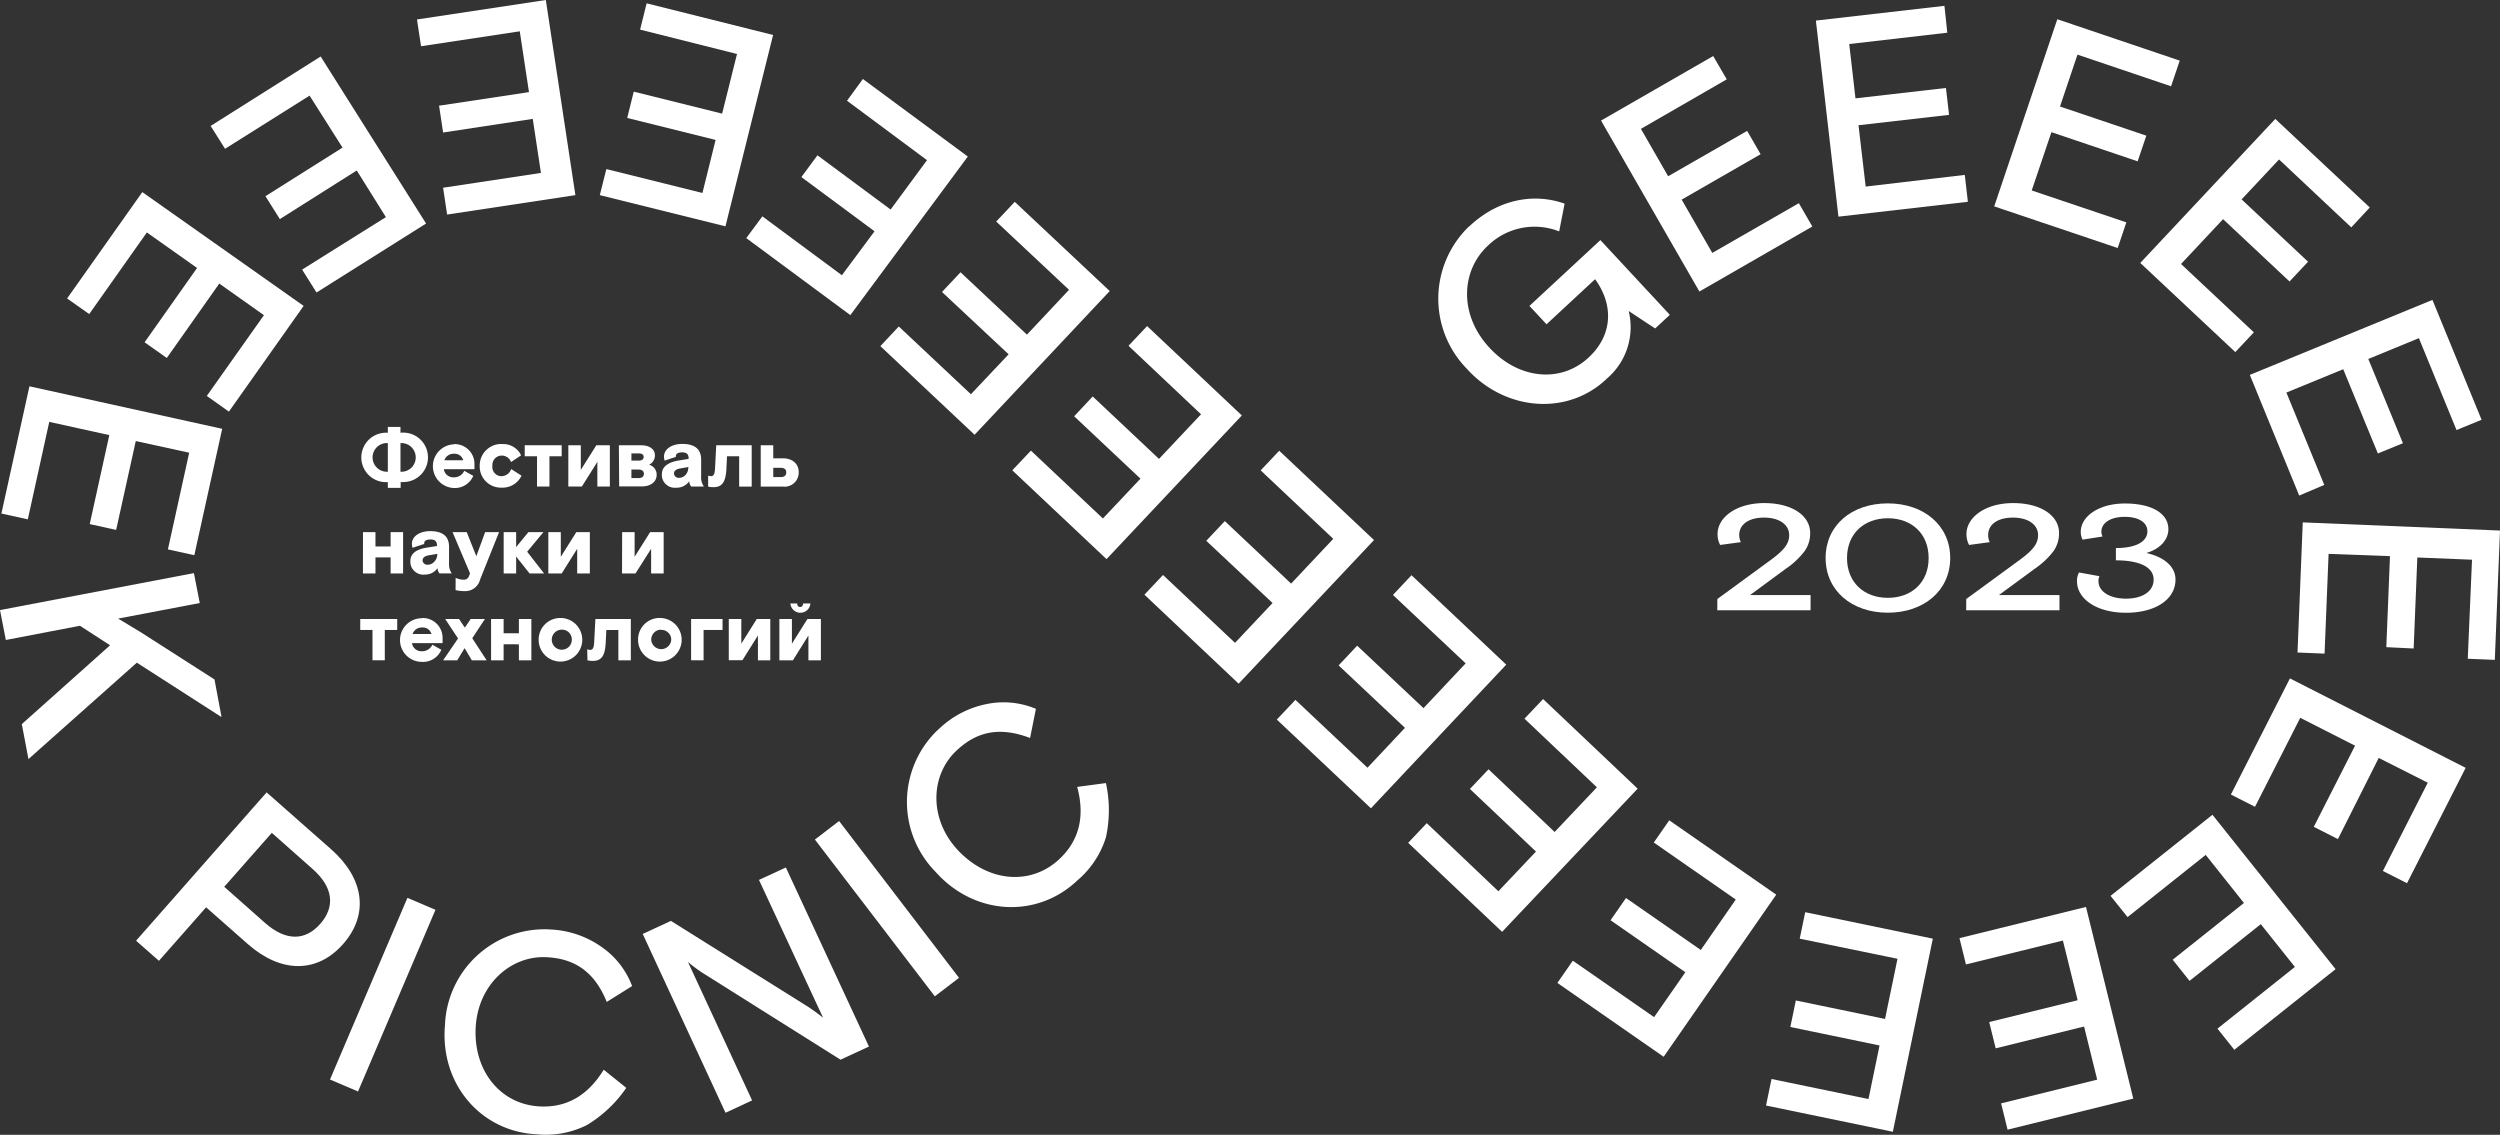 <?xml version="1.0" encoding="UTF-8"?> <svg xmlns="http://www.w3.org/2000/svg" id="Слой_1" data-name="Слой 1" viewBox="0 0 428.8 194.64"><rect x="0" y="0" width="428.8" height="194.64" fill="#333333" stroke="none"/> <defs> <style>.cls-1{fill:#fff;}</style> </defs> <path class="cls-1" d="M252.14,38.71c4.78-4.45,10.82-5.69,16.22-3.78l-.93,4.76a11.48,11.48,0,0,0-12.2,2.42c-4.68,4.34-5,11.89.24,17.53,5,5.42,12.23,6.13,17,1.69,4.26-3.95,4.25-9.15,1.12-13.44l-8.33,7.73-2.93-3.15L274.5,41.18,286.41,54l-2.52,2.34-4.54-3a11.58,11.58,0,0,1-3.71,11.57c-6.64,6.43-17.43,5.68-24.07-1.68a17.21,17.21,0,0,1,.33-24.33Z" transform="translate(0 0)"></path> <path class="cls-1" d="M274.61,20.68,293.85,9.61l2.32,4L281.45,22.1l4.67,8.13,13.55-7.78,2.31,4-13.54,7.79,5.25,9.14,14.85-8.53,2.31,4L291.48,50Z" transform="translate(0 0)"></path> <path class="cls-1" d="M311.46,3.53,333.51,1,334,5.61,317.18,7.55l1.07,9.32,15.52-1.78.53,4.61-15.53,1.78L320,32,337,30l.53,4.61-22.2,2.55Z" transform="translate(0 0)"></path> <path class="cls-1" d="M352.87,3.3l21,7.1-1.49,4.4L356.33,9.37l-3,8.9,14.81,5-1.49,4.4-14.79-5-3.38,10,16.23,5.47-1.48,4.4-21.18-7.14Z" transform="translate(0 0)"></path> <path class="cls-1" d="M390.26,20.4l16.2,15.19L403.29,39,390.9,27.35l-6.42,6.85,11.4,10.69-3.18,3.39L381.3,37.59l-7.21,7.69L386.58,57l-3.18,3.39L367.1,45.1Z" transform="translate(0 0)"></path> <path class="cls-1" d="M417.21,51.44,425.64,72l-4.3,1.76L414.89,58l-8.68,3.57,5.94,14.45-4.3,1.76-5.94-14.45-9.75,4,6.5,15.84L394.36,85,385.89,64.3Z" transform="translate(0 0)"></path> <path class="cls-1" d="M428.8,91l-.89,22.18-4.64-.19L424,96l-9.38-.38-.63,15.61L409.3,111l.63-15.61L399.4,95l-.69,17.11-4.64-.19.9-22.32Z" transform="translate(0 0)"></path> <path class="cls-1" d="M422.91,131.7l-10.06,19.79-4.14-2.1,7.7-15.14L408,130,401,143.92l-4.14-2.1,7.08-13.92-9.4-4.78-7.76,15.26-4.14-2.1,10.13-19.92Z" transform="translate(0 0)"></path> <path class="cls-1" d="M400.6,166.23l-17.37,13.83-2.89-3.63,13.28-10.58-5.85-7.34-12.22,9.73-2.89-3.63,12.22-9.73-6.56-8.25-13.4,10.67L362,153.66l17.48-13.91Z" transform="translate(0 0)"></path> <path class="cls-1" d="M365.9,188.43l-21.56,5.33-1.11-4.51,16.48-4.07-2.25-9.11-15.16,3.74-1.11-4.51,15.17-3.74-2.53-10.24-16.63,4.1-1.11-4.51,21.7-5.35Z" transform="translate(0 0)"></path> <path class="cls-1" d="M324.66,194.12l-21.75-4.5.94-4.55,16.63,3.44,1.9-9.19-15.3-3.17.94-4.55,15.3,3.17,2.14-10.32L308.69,161l.94-4.54L331.52,161Z" transform="translate(0 0)"></path> <path class="cls-1" d="M285.35,181.26l-18.23-12.67,2.65-3.81,13.94,9.68,5.36-7.7-12.83-8.92,2.65-3.81,12.83,8.91,6-8.65-14.06-9.78,2.65-3.81,18.35,12.75Z" transform="translate(0 0)"></path> <path class="cls-1" d="M257.64,159.83l-16.11-15.27,3.19-3.37L257,152.87l6.45-6.81-11.33-10.74,3.19-3.37,11.34,10.75,7.25-7.66-12.42-11.77,3.19-3.37,16.22,15.37Z" transform="translate(0 0)"></path> <path class="cls-1" d="M235.14,138.64,219,123.42l3.19-3.38,12.36,11.64,6.43-6.84-11.38-10.71,3.18-3.38,11.38,10.71,7.23-7.68-12.47-11.73,3.18-3.39L258.35,114Z" transform="translate(0 0)"></path> <path class="cls-1" d="M212.45,117.26,196.29,102l3.19-3.38,12.35,11.64,6.44-6.83L206.9,92.76l3.18-3.38,11.37,10.72,7.23-7.68L216.23,80.68l3.18-3.37,16.26,15.32Z" transform="translate(0 0)"></path> <path class="cls-1" d="M189.79,95.9,173.63,80.67l3.19-3.38,12.35,11.64,6.44-6.83L184.24,71.4,187.42,68l11.37,10.71L206,71.06,193.56,59.31l3.19-3.38L213,71.26Z" transform="translate(0 0)"></path> <path class="cls-1" d="M167.16,74.57,151,59.37,154.16,56l12.37,11.62L173,60.77,161.57,50.08l3.18-3.38,11.39,10.7,7.22-7.69L170.87,38l3.18-3.38,16.29,15.3Z" transform="translate(0 0)"></path> <path class="cls-1" d="M145.85,54.05,128,40.84l2.76-3.73,13.64,10.1L150,39.67l-12.55-9.3,2.76-3.73,12.55,9.3L159,27.47,145.28,17.28,148,13.55l18,13.3Z" transform="translate(0 0)"></path> <path class="cls-1" d="M124.43,38.82l-21.55-5.35L104,29l16.48,4.1L122.74,24l-15.16-3.77,1.12-4.51,15.16,3.77,2.55-10.23L109.79,5.08,110.91.57,132.6,6Z" transform="translate(0 0)"></path> <path class="cls-1" d="M98.69,33.47l-22,3.33-.69-4.6,16.78-2.54-1.4-9.27L76,22.73l-.69-4.6L90.73,15.8,89.15,5.37,72.22,7.93l-.7-4.59L93.62,0Z" transform="translate(0 0)"></path> <path class="cls-1" d="M73.08,38.34,54.29,50.17l-2.47-3.93,14.37-9-5-8L48,37.58l-2.47-3.93,13.22-8.33L53.1,16.4,38.6,25.52,36.13,21.6,55,9.69Z" transform="translate(0 0)"></path> <path class="cls-1" d="M52.08,52.47,39.26,70.6l-3.79-2.69,9.8-13.85-7.66-5.42-9,12.76L24.8,58.71l9-12.75-8.61-6.09-9.89,14-3.79-2.68,12.9-18.24Z" transform="translate(0 0)"></path> <path class="cls-1" d="M38.11,73.55,33.33,95.23l-4.53-1,3.65-16.58-9.16-2L19.92,90.89l-4.53-1,3.36-15.26L8.45,72.36,4.77,89.08l-4.53-1L5.05,66.26Z" transform="translate(0 0)"></path> <path class="cls-1" d="M33.26,98.3l1,5.13-14,2.67L24,108.35l12.79,8.19L38,123l-14.53-9.34L4.88,130.2l-1.14-6,15.14-13.52-5.17-3.35L1,109.77l-1-5.13Z" transform="translate(0 0)"></path> <path class="cls-1" d="M45.73,135.91l11.07,9.76c5.66,5,6.53,11.17,2.05,16.25s-10.69,5-16.35,0l-7.15-6.3-8.09,9.18-3.92-3.45Zm-.27,22.39c3.59,3.17,6.91,3.07,9.47.16s2.28-6.24-1.31-9.41l-7-6.2-8.16,9.25Z" transform="translate(0 0)"></path> <path class="cls-1" d="M69.88,154l4.81,2.05L61.41,187.21l-4.81-2.05Z" transform="translate(0 0)"></path> <path class="cls-1" d="M94.53,159.43a16.51,16.51,0,0,1,8.67,3,14.27,14.27,0,0,1,5.22,6.7l-4.35,2.72c-2-4.94-5.23-7.33-10-7.65-6.31-.51-12.08,4.58-12.48,12s4.17,13.12,10.78,13.56c4.69.31,8.41-1.77,11.18-6.28l3.87,3.11a21.86,21.86,0,0,1-6.77,6.39A15.82,15.82,0,0,1,92,194.55c-9.52-.48-16.54-8.61-15.68-18.68A17.09,17.09,0,0,1,94,159.4h0Z" transform="translate(0 0)"></path> <path class="cls-1" d="M110.24,160.19l4.83-2.24,23.67,14.82c1.25.86,2.08,1.49,2.44,1.8l-11-23.65,4.61-2.13,14.25,30.71-4.87,2.26-23.71-14.92A26.58,26.58,0,0,1,118,165l11,23.74-4.56,2.12Z" transform="translate(0 0)"></path> <path class="cls-1" d="M139.77,144l4.15-3.18,20.57,26.9-4.15,3.17Z" transform="translate(0 0)"></path> <path class="cls-1" d="M161.08,125a16.42,16.42,0,0,1,8.14-4.24,14.34,14.34,0,0,1,8.46.82l-1,5c-5-1.9-8.92-1.24-12.44,2-4.72,4.23-5,11.92.14,17.33s12.39,6,17.26,1.5c3.44-3.19,4.5-7.32,3.12-12.44l4.93-.66a21.81,21.81,0,0,1,0,9.31A15.83,15.83,0,0,1,184.8,151c-6.9,6.57-17.63,6.08-24.35-1.48a17.08,17.08,0,0,1,.22-24.15h0Z" transform="translate(0 0)"></path> <path class="cls-1" d="M294.56,102.74,303.78,96c2.23-1.65,3.1-2.75,3.1-4.22,0-1.78-1.69-3-4.3-3s-4.27,1.15-4.27,3a2.86,2.86,0,0,0,.28,1.21l-3.55.48a3.8,3.8,0,0,1-.44-1.9c0-2.78,3.16-5.28,8-5.28s7.88,2.19,7.88,5.13a5.27,5.27,0,0,1-.93,3.08,13.77,13.77,0,0,1-3.34,3.12l-6.05,4.45h10.39v2.6h-16Z" transform="translate(0 0)"></path> <path class="cls-1" d="M323.8,86.34c6.19,0,10.7,3.79,10.7,9.37s-4.51,9.38-10.7,9.38-10.67-3.79-10.67-9.38S317.57,86.34,323.8,86.34Zm0,2.55c-4.06,0-7,2.63-7,6.82s2.92,6.83,7,6.83,7-2.63,7-6.83S327.86,88.89,323.8,88.89Z" transform="translate(0 0)"></path> <path class="cls-1" d="M337.25,102.74,346.47,96c2.24-1.65,3.1-2.75,3.1-4.22,0-1.78-1.68-3-4.3-3s-4.26,1.15-4.26,3a2.85,2.85,0,0,0,.27,1.21l-3.54.48a3.91,3.91,0,0,1-.45-1.9c0-2.78,3.17-5.28,8-5.28s7.88,2.19,7.88,5.13a5.34,5.34,0,0,1-.93,3.08,13.77,13.77,0,0,1-3.34,3.12l-6.05,4.45h10.39v2.6h-16Z" transform="translate(0 0)"></path> <path class="cls-1" d="M356.59,98.19l3.51.64a1.93,1.93,0,0,0-.17.85c0,1.77,1.92,3,4.71,3s4.75-1.21,4.75-3.27c0-2.24-2.62-3.3-6.47-3.3V94c3.54,0,5.4-1.15,5.4-2.88,0-1.52-1.51-2.47-3.89-2.47s-4,1-4,2.55a1.67,1.67,0,0,0,.21.82l-3.44.54a3.1,3.1,0,0,1-.31-1.34c0-2.62,3.06-4.86,7.57-4.86,4.78,0,7.46,1.8,7.46,4.4,0,1.83-1.44,3.4-3.78,4.09,2.89.65,5,2.22,5,4.56,0,3.47-3.54,5.69-8.46,5.69-5.27,0-8.43-2.52-8.43-5.36A3,3,0,0,1,356.59,98.19Z" transform="translate(0 0)"></path> <path class="cls-1" d="M66.52,82.69a4.24,4.24,0,0,1-.61-8.46,3.11,3.11,0,0,1,.61,0v-1h2.17v1a4.24,4.24,0,1,1,.64,8.45h0c-.2,0-.41,0-.61,0v1H66.52Zm0-6.69a2.46,2.46,0,1,0,0,4.91Zm2.17,0v4.91a2.46,2.46,0,1,0,0-4.91Z" transform="translate(0 0)"></path> <path class="cls-1" d="M77.89,76.17a3.4,3.4,0,0,1,3.49,3.31h0v1H76.13a1.62,1.62,0,0,0,1.7,1.39,1.89,1.89,0,0,0,1.8-1.12l1.55.87a3.45,3.45,0,0,1-3.43,2.08,3.75,3.75,0,0,1,.14-7.49Zm1.56,2.77a1.51,1.51,0,0,0-1.6-1.11,1.65,1.65,0,0,0-1.63,1.11Z" transform="translate(0 0)"></path> <path class="cls-1" d="M86.08,76.17a3.39,3.39,0,0,1,3.3,1.93l-1.73,1.15a1.68,1.68,0,0,0-1.57-1.11,1.61,1.61,0,0,0-1.63,1.59h0a1.09,1.09,0,0,0,0,.18,1.59,1.59,0,0,0,1.4,1.76.66.66,0,0,0,.2,0,1.78,1.78,0,0,0,1.63-1.22l1.77,1.14a3.59,3.59,0,0,1-3.38,2.05,3.64,3.64,0,0,1-3.79-3.5v-.24a3.7,3.7,0,0,1,3.65-3.75h.14Z" transform="translate(0 0)"></path> <path class="cls-1" d="M92.11,78.26H90V76.37h6.34v1.89h-2.1v5.19H92.11Z" transform="translate(0 0)"></path> <path class="cls-1" d="M97.48,76.37h2.14V80.6l2.66-4.23h2.32v7.08h-2.14V79.22L99.8,83.45H97.48Z" transform="translate(0 0)"></path> <path class="cls-1" d="M106.15,76.37h3.79c1.5,0,2.39.7,2.39,1.73a1.75,1.75,0,0,1-1,1.61,1.76,1.76,0,0,1,1.3,1.72c0,1.2-1,2-2.53,2h-3.9ZM109.6,79c.51,0,.8-.23.8-.62s-.29-.61-.8-.61h-1.3V79ZM109.52,82c.59,0,.92-.26.92-.73s-.33-.73-.92-.73H108.3V82Z" transform="translate(0 0)"></path> <path class="cls-1" d="M116.31,79l1.8-.29v-.12c0-.69-.37-1-1.1-1s-1.08.24-1.08.64a.29.29,0,0,0,0,.13L114,79a2.37,2.37,0,0,1-.11-.69c0-1.3,1.37-2.17,3.12-2.17,2.16,0,3.25.9,3.25,2.69V81.7a2.78,2.78,0,0,0,.47,1.75h-2.17a1.39,1.39,0,0,1-.34-.91A2.59,2.59,0,0,1,116,83.65a2.23,2.23,0,0,1-2.48-2h0c0-.11,0-.21,0-.32C113.54,80,114.64,79.31,116.31,79Zm1.8,1.1-1.51.26c-.57.1-1,.38-1,.85a.79.79,0,0,0,.83.75h0a1.51,1.51,0,0,0,1.17-.52,1.78,1.78,0,0,0,.45-1.21Z" transform="translate(0 0)"></path> <path class="cls-1" d="M121.46,81.57a1.29,1.29,0,0,0,.48.1c.44,0,.66-.29.71-1.43l.2-3.87h6.08v7.09h-2.15v-5.2H124.7l-.11,2.18c-.12,2.33-.79,3.12-2.23,3.12a3.82,3.82,0,0,1-.9-.1Z" transform="translate(0 0)"></path> <path class="cls-1" d="M130.48,76.37h2.15v2.24h1.63c1.6,0,2.74.87,2.74,2.42a2.43,2.43,0,0,1-2.74,2.43h-3.78Zm3.46,5.46c.59,0,.92-.29.92-.8s-.33-.79-.92-.79h-1.31v1.59Z" transform="translate(0 0)"></path> <path class="cls-1" d="M62.26,91.27H64.4v2.46H67V91.27h2.14v7.09H67V95.61H64.4v2.75H62.25Z" transform="translate(0 0)"></path> <path class="cls-1" d="M73.15,93.94l1.8-.29v-.12c0-.69-.37-1-1.1-1s-1.09.24-1.09.64a.3.3,0,0,0,0,.13l-2,.66a2.37,2.37,0,0,1-.11-.69c0-1.3,1.37-2.17,3.13-2.17,2.16,0,3.24.9,3.24,2.68V96.6a2.78,2.78,0,0,0,.47,1.75H75.39a1.37,1.37,0,0,1-.34-.91,2.57,2.57,0,0,1-2.17,1.11,2.23,2.23,0,0,1-2.49-2,1.69,1.69,0,0,1,0-.32C70.37,94.93,71.47,94.21,73.15,93.94ZM75,95l-1.52.26c-.57.1-1,.38-1,.86a.79.79,0,0,0,.83.74h0a1.45,1.45,0,0,0,1.17-.51A1.83,1.83,0,0,0,75,95.17Z" transform="translate(0 0)"></path> <path class="cls-1" d="M78.15,99.11a3.23,3.23,0,0,0,1.4.32.9.9,0,0,0,.9-.64l.17-.45-3-7.07h2.43l1.65,4.13,1.51-4.13h2.39l-3.25,8.12a2.62,2.62,0,0,1-2.67,2,6.12,6.12,0,0,1-1.54-.18Z" transform="translate(0 0)"></path> <path class="cls-1" d="M86.39,91.27h2.14v2.56l2.1-2.56h2.58l-2.79,3.36,2.9,3.73H90.83l-2.3-2.9v2.9H86.39Z" transform="translate(0 0)"></path> <path class="cls-1" d="M94.05,91.27h2.14V95.5l2.66-4.23h2.32v7.09H99V94.13l-2.66,4.23H94.05Z" transform="translate(0 0)"></path> <path class="cls-1" d="M106.71,91.27h2.14V95.5l2.66-4.23h2.32v7.09h-2.15V94.13L109,98.36h-2.31Z" transform="translate(0 0)"></path> <path class="cls-1" d="M63.89,108.05h-2.1v-1.88h6.34v1.88H66v5.2H63.89Z" transform="translate(0 0)"></path> <path class="cls-1" d="M72.42,106a3.4,3.4,0,0,1,3.49,3.31h0v1H70.66a1.63,1.63,0,0,0,1.7,1.39,1.92,1.92,0,0,0,1.8-1.12l1.54.87a3.42,3.42,0,0,1-3.42,2.07,3.74,3.74,0,0,1,.14-7.48ZM74,108.74a1.52,1.52,0,0,0-1.6-1.11,1.64,1.64,0,0,0-1.63,1.11Z" transform="translate(0 0)"></path> <path class="cls-1" d="M78.56,109.51l-2.2-3.34h2.37l1,1.48,1-1.48h2.44L81,109.47l2.47,3.79H80.93l-1.24-2.09-1.27,2.09H76Z" transform="translate(0 0)"></path> <path class="cls-1" d="M84.23,106.17h2.15v2.45H89v-2.45h2.14v7.09H89v-2.75H86.38v2.75H84.23Z" transform="translate(0 0)"></path> <path class="cls-1" d="M96.32,106a3.74,3.74,0,1,1-3.93,3.74A3.7,3.7,0,0,1,96,106Zm0,2a1.72,1.72,0,1,0,1.76,1.71A1.68,1.68,0,0,0,96.44,108h-.12Z" transform="translate(0 0)"></path> <path class="cls-1" d="M100.72,111.37a1.64,1.64,0,0,0,.49.1c.44,0,.66-.29.71-1.43l.2-3.87h6.08v7.09h-2.14v-5.2H104l-.11,2.18c-.11,2.33-.79,3.12-2.23,3.12a4.59,4.59,0,0,1-.9-.1Z" transform="translate(0 0)"></path> <path class="cls-1" d="M113.37,106a3.74,3.74,0,1,1-3.93,3.74,3.7,3.7,0,0,1,3.64-3.75Zm0,2a1.7,1.7,0,0,0-1.67,1.75,1.72,1.72,0,0,0,3.43,0,1.67,1.67,0,0,0-1.64-1.71h-.12Z" transform="translate(0 0)"></path> <path class="cls-1" d="M118.54,106.17h5.39v1.88h-3.25v5.2h-2.14Z" transform="translate(0 0)"></path> <path class="cls-1" d="M125,106.17h2.15v4.23l2.65-4.23h2.32v7.09H130V109l-2.66,4.24H125Z" transform="translate(0 0)"></path> <path class="cls-1" d="M133.68,106.17h2.15v4.23l2.66-4.23h2.31v7.09h-2.14V109L136,113.26h-2.32Zm3.06-2.66c0,.36.17.6.5.6s.5-.24.5-.6H139a1.72,1.72,0,0,1-3.43,0h1.21Z" transform="translate(0 0)"></path> </svg> 